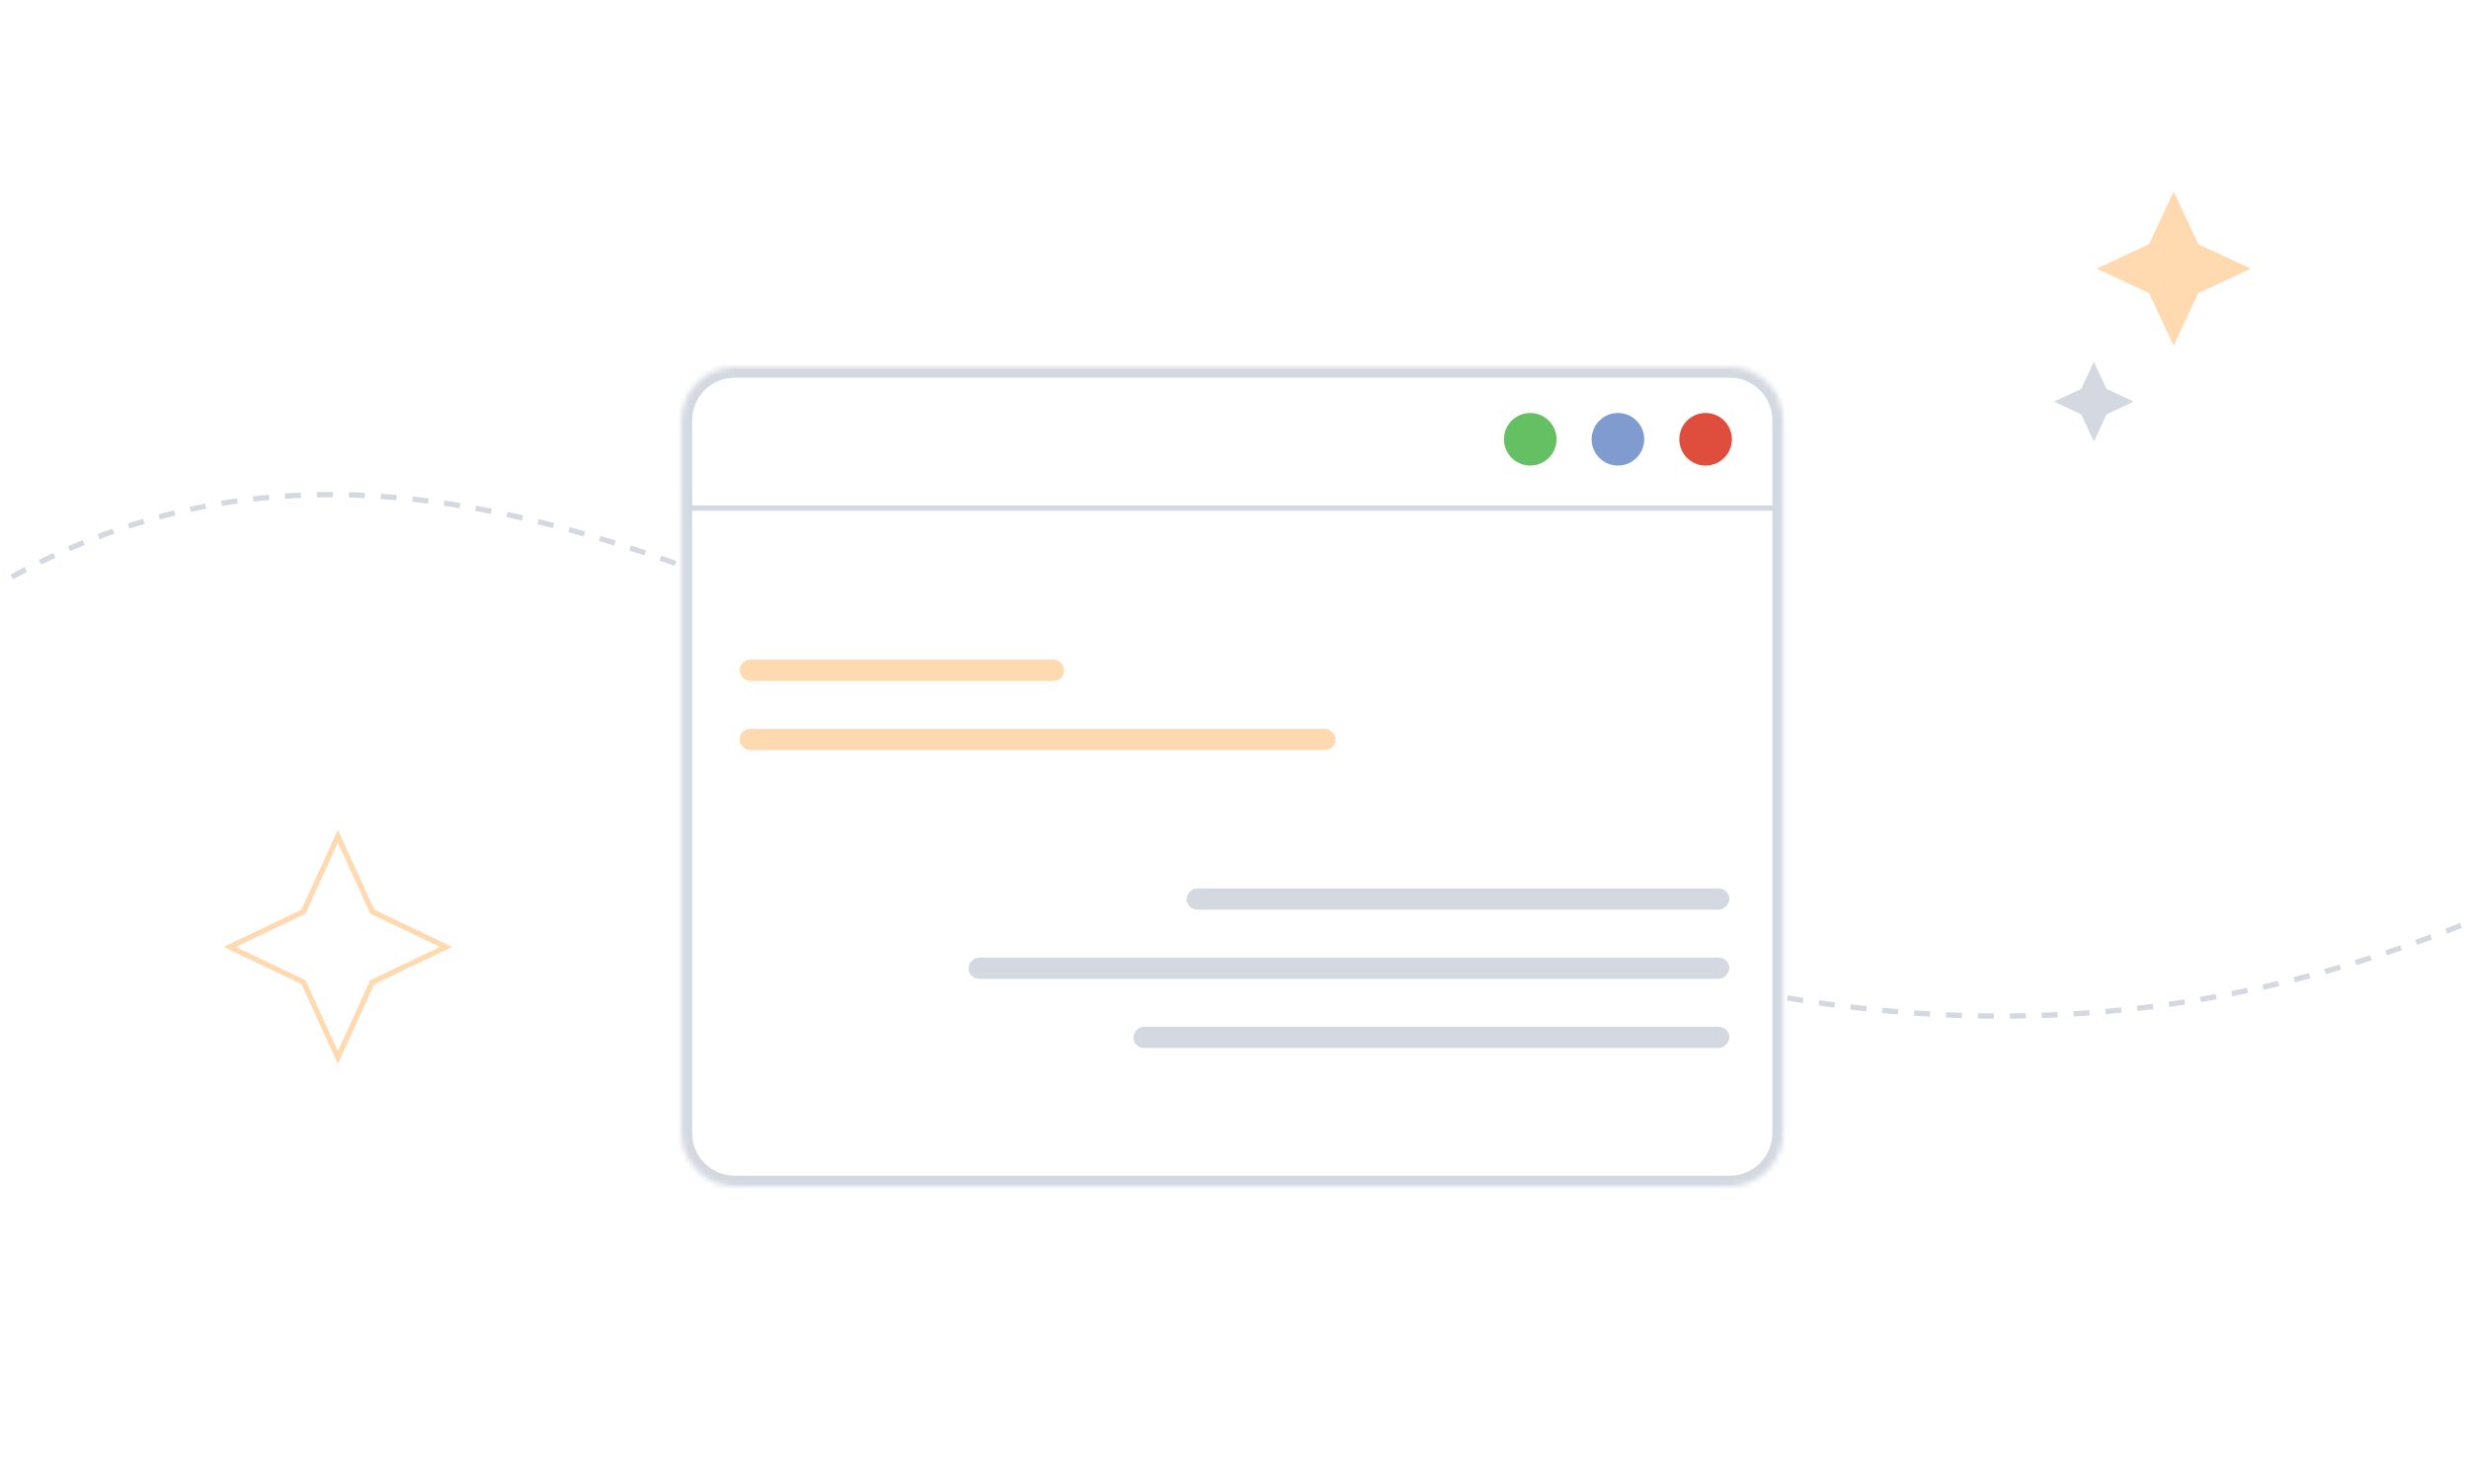 <svg width="464" height="279" viewBox="0 0 464 279" fill="none" xmlns="http://www.w3.org/2000/svg">
<g clip-path="url(#clip0_3077_9627)">
<path d="M-27 129.395C147.31 -25.512 313.732 383.97 606 67" stroke="#D4D9E1" stroke-dasharray="3 3"/>
<path d="M408.5 36L403.886 45.886L394 50.5L403.886 55.114L408.5 65L413.114 55.114L423 50.5L413.114 45.886L408.5 36Z" fill="#FFDAB1"/>
<path d="M393.5 68L391.114 73.114L386 75.5L391.114 77.886L393.5 83L395.886 77.886L401 75.5L395.886 73.114L393.5 68Z" fill="#D4D9E1"/>
<rect x="164.355" y="129.967" width="75.069" height="4.843" rx="2.422" fill="#E9E8FD"/>
<g filter="url(#filter0_dd_3077_9627)">
<mask id="path-6-inside-1_3077_9627" fill="white">
<path d="M128.078 79C128.078 73.477 132.555 69 138.078 69H325.078C330.601 69 335.078 73.477 335.078 79V213C335.078 218.523 330.601 223 325.078 223H138.078C132.555 223 128.078 218.523 128.078 213V79Z"/>
</mask>
<path d="M128.078 79C128.078 73.477 132.555 69 138.078 69H325.078C330.601 69 335.078 73.477 335.078 79V213C335.078 218.523 330.601 223 325.078 223H138.078C132.555 223 128.078 218.523 128.078 213V79Z" fill="white"/>
<path d="M138.078 67H325.078V71H138.078V67ZM337.078 79V213H333.078V79H337.078ZM325.078 225H138.078V221H325.078V225ZM126.078 213V79H130.078V213H126.078ZM138.078 225C131.451 225 126.078 219.627 126.078 213H130.078C130.078 217.418 133.66 221 138.078 221V225ZM337.078 213C337.078 219.627 331.706 225 325.078 225V221C329.496 221 333.078 217.418 333.078 213H337.078ZM325.078 67C331.706 67 337.078 72.373 337.078 79H333.078C333.078 74.582 329.496 71 325.078 71V67ZM138.078 71C133.66 71 130.078 74.582 130.078 79H126.078C126.078 72.373 131.451 67 138.078 67V71Z" fill="#D4D9E1" mask="url(#path-6-inside-1_3077_9627)"/>
</g>
<path d="M129.5 95.5H333.5" stroke="#D4D9E1"/>
<rect x="139" y="124" width="61" height="4" rx="2" fill="#FFDAB1"/>
<rect x="139" y="137" width="112" height="4" rx="2" fill="#FFDAB1"/>
<rect width="102" height="4" rx="2" transform="matrix(-1 0 0 1 325 167)" fill="#D4D9E1"/>
<rect width="143" height="4" rx="2" transform="matrix(-1 0 0 1 325 180)" fill="#D4D9E1"/>
<rect width="112" height="4" rx="2" transform="matrix(-1 0 0 1 325 193)" fill="#D4D9E1"/>
<circle cx="320.536" cy="82.573" r="4.942" fill="#DF4D3C"/>
<circle cx="304.059" cy="82.573" r="4.942" fill="#809BCF"/>
<circle cx="287.583" cy="82.573" r="4.942" fill="#64C062"/>
<path d="M57.113 171.207L57.038 171.372L56.874 171.451L43.161 178L56.874 184.549L57.038 184.628L57.113 184.793L63.5 198.795L69.887 184.793L69.962 184.628L70.126 184.549L83.84 178L70.126 171.451L69.962 171.372L69.887 171.207L63.5 157.204L57.113 171.207Z" stroke="#FFDAB1"/>
</g>
<defs>
<filter id="filter0_dd_3077_9627" x="101.078" y="42" width="261" height="208" filterUnits="userSpaceOnUse" color-interpolation-filters="sRGB">
<feFlood flood-opacity="0" result="BackgroundImageFix"/>
<feColorMatrix in="SourceAlpha" type="matrix" values="0 0 0 0 0 0 0 0 0 0 0 0 0 0 0 0 0 0 127 0" result="hardAlpha"/>
<feMorphology radius="3" operator="erode" in="SourceAlpha" result="effect1_dropShadow_3077_9627"/>
<feOffset/>
<feGaussianBlur stdDeviation="15"/>
<feComposite in2="hardAlpha" operator="out"/>
<feColorMatrix type="matrix" values="0 0 0 0 0.824 0 0 0 0 0.837 0 0 0 0 0.858 0 0 0 0.5 0"/>
<feBlend mode="normal" in2="BackgroundImageFix" result="effect1_dropShadow_3077_9627"/>
<feColorMatrix in="SourceAlpha" type="matrix" values="0 0 0 0 0 0 0 0 0 0 0 0 0 0 0 0 0 0 127 0" result="hardAlpha"/>
<feOffset/>
<feGaussianBlur stdDeviation="4.85"/>
<feComposite in2="hardAlpha" operator="out"/>
<feColorMatrix type="matrix" values="0 0 0 0 0 0 0 0 0 0 0 0 0 0 0 0 0 0 0.05 0"/>
<feBlend mode="normal" in2="effect1_dropShadow_3077_9627" result="effect2_dropShadow_3077_9627"/>
<feBlend mode="normal" in="SourceGraphic" in2="effect2_dropShadow_3077_9627" result="shape"/>
</filter>
<clipPath id="clip0_3077_9627">
<path d="M0 50C0 22.386 22.386 0 50 0H463C463.552 0 464 0.448 464 1V263C464 271.837 456.837 279 448 279H16C7.163 279 0 271.837 0 263V50Z" fill="white"/>
</clipPath>
</defs>
</svg>
